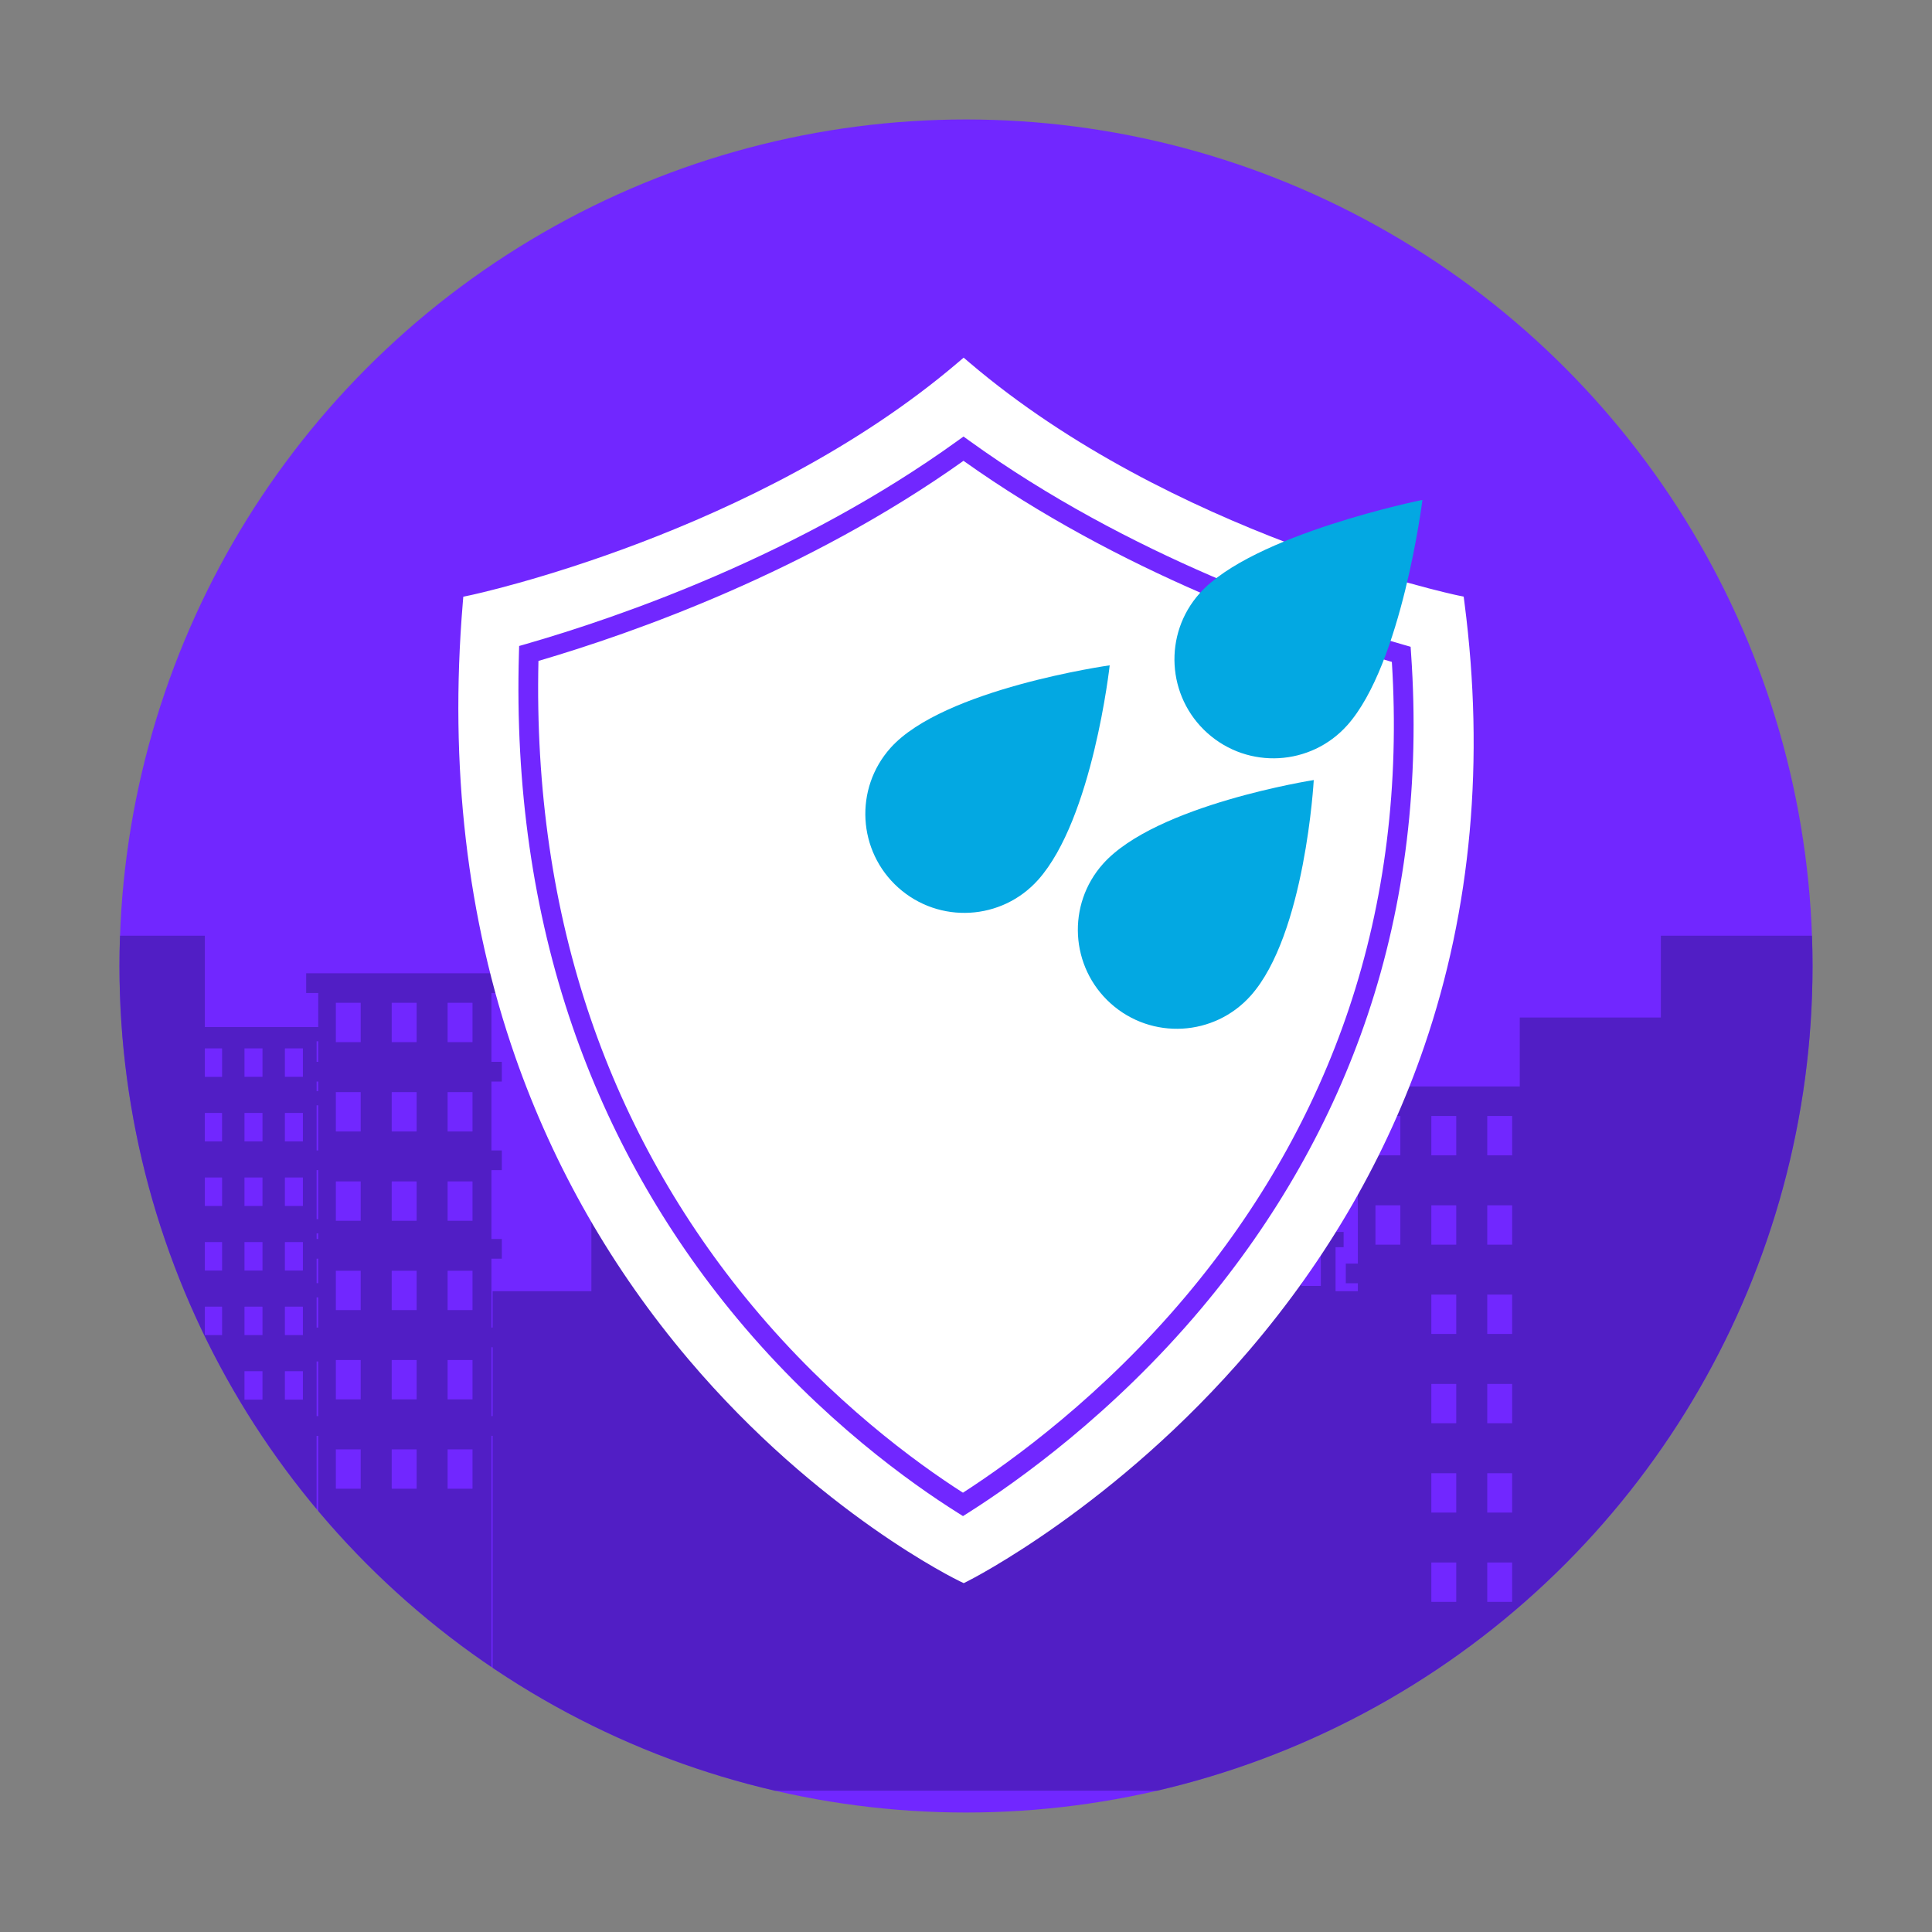 <?xml version="1.0" encoding="utf-8"?>
<!-- Generator: Adobe Illustrator 16.0.0, SVG Export Plug-In . SVG Version: 6.00 Build 0)  -->
<!DOCTYPE svg PUBLIC "-//W3C//DTD SVG 1.1//EN" "http://www.w3.org/Graphics/SVG/1.1/DTD/svg11.dtd">
<svg version="1.1" id="Layer_1" xmlns="http://www.w3.org/2000/svg" xmlns:xlink="http://www.w3.org/1999/xlink" x="0px" y="0px"
	 width="100px" height="100px" viewBox="0 0 100 100" enable-background="new 0 0 100 100" xml:space="preserve">
<rect x="0" y="0" width="100" height="100" fill="#808080" stroke="none"/>
<g>
	<g>
		<g>
			<defs>
				<circle id="SVGID_34_" cx="50" cy="50" r="43.816"/>
			</defs>
			<clipPath id="SVGID_2_">
				<use xlink:href="#SVGID_34_"  overflow="visible"/>
			</clipPath>
			<circle clip-path="url(#SVGID_2_)" fill="#7127FF" cx="50" cy="50" r="43.816"/>
			<path opacity="0.8" clip-path="url(#SVGID_2_)" fill="#491CB7" d="M98.234,48.431H85.967v4.235h-7.303v3.568h-9.006v1.019h0.625
				v3.565h-0.625v1.02h0.625v3.565h-0.625v1.019h0.625v0.411h-1.156v-2.277h0.418v-0.791h-0.418v-2.767h0.418v-0.791h-7.861v0.791
				h0.486v2.767h-0.486v0.791h0.486v2.277h-4.977v-7.302h-12.27v7.302h-2.043v-4.526h-12.27v4.526h-5.113v1.882h-0.061v-3.565h0.537
				v-1.02h-0.537v-3.565h0.537v-1.019h-0.537v-3.566h0.537v-1.019h-0.537v-3.565h0.537v-1.019H15.848v1.019h0.625v1.765h-5.871
				v-4.729h-12.27v25.853H9.904v5.574h6.482v-5.54h0.086v12.989h8.965V74.317h0.061v18.368h44.785v0.479h8.965v-3.107h11.686v-4.235
				h7.301V48.431z M62.877,62.975v-1.582h0.998v1.582H62.877z M65.121,62.975v-1.582h1v1.582H65.121z M67.367,62.975v-1.582h1v1.582
				H67.367z M62.877,66.562V64.98h0.998v1.581H62.877z M65.121,66.562V64.98h1v1.581H65.121z M67.367,66.562V64.98h1v1.581H67.367z
				 M18.67,77.055h-1.287v-2.037h1.287V77.055z M21.564,77.055h-1.289v-2.037h1.289V77.055z M24.457,77.055h-1.289v-2.037h1.289
				V77.055z M74.086,69.045v-2.037h1.289v2.037H74.086z M76.98,69.045v-2.037h1.287v2.037H76.98z M74.086,78.291v-2.038h1.289v2.038
				H74.086z M78.268,78.291H76.98v-2.038h1.287V78.291z M78.268,71.631v2.037H76.98v-2.037H78.268z M74.086,71.631h1.289v2.037
				h-1.289V71.631z M78.268,57.763V59.8H76.98v-2.037H78.268z M75.375,57.763V59.8h-1.289v-2.037H75.375z M72.482,57.763V59.8
				h-1.289v-2.037H72.482z M78.268,62.386v2.037H76.98v-2.037H78.268z M75.375,62.386v2.037h-1.289v-2.037H75.375z M72.482,62.386
				v2.037h-1.289v-2.037H72.482z M10.602,67.632h0.893v1.473h-0.893V67.632z M12.654,69.104v-1.473h0.932v1.473H12.654z
				 M14.746,69.104v-1.473h0.932v1.473H14.746z M10.602,64.29h0.893v1.473h-0.893V64.29z M12.654,65.763V64.29h0.932v1.473H12.654z
				 M14.746,65.763V64.29h0.932v1.473H14.746z M12.654,59.079v-1.473h0.932v1.473H12.654z M14.746,59.079v-1.473h0.932v1.473H14.746
				z M11.494,59.079h-0.893v-1.473h0.893V59.079z M15.678,60.948v1.473h-0.932v-1.473H15.678z M13.586,60.948v1.473h-0.932v-1.473
				H13.586z M10.602,60.948h0.893v1.473h-0.893V60.948z M10.602,54.265h0.893v1.473h-0.893V54.265z M12.654,55.737v-1.473h0.932
				v1.473H12.654z M14.746,55.737v-1.473h0.932v1.473H14.746z M17.383,72.433v-2.037h1.287v2.037H17.383z M20.275,72.433v-2.037
				h1.289v2.037H20.275z M24.457,72.433h-1.289v-2.037h1.289V72.433z M16.387,68.715v-1.562h0.086v1.562H16.387z M17.383,67.811
				v-2.037h1.287v2.037H17.383z M20.275,67.811v-2.037h1.289v2.037H20.275z M23.168,67.811v-2.037h1.289v2.037H23.168z
				 M16.473,66.416h-0.086v-1.267h0.086V66.416z M16.387,64.13v-0.291h0.086v0.291H16.387z M17.383,63.188V61.15h1.287v2.037H17.383
				z M20.275,63.188V61.15h1.289v2.037H20.275z M23.168,63.188V61.15h1.289v2.037H23.168z M16.473,63.103h-0.086v-2.538h0.086
				V63.103z M16.387,59.546v-2.335h0.086v2.335H16.387z M17.383,58.565v-2.038h1.287v2.038H17.383z M20.275,58.565v-2.038h1.289
				v2.038H20.275z M23.168,58.565v-2.038h1.289v2.038H23.168z M16.473,56.474h-0.086v-0.494h0.086V56.474z M17.383,53.942v-2.037
				h1.287v2.037H17.383z M20.275,53.942v-2.037h1.289v2.037H20.275z M23.168,53.942v-2.037h1.289v2.037H23.168z M16.473,54.961
				h-0.086v-1.064h0.086V54.961z M11.494,72.446h-0.893v-1.473h0.893V72.446z M13.586,72.446h-0.932v-1.473h0.932V72.446z
				 M15.678,72.446h-0.932v-1.473h0.932V72.446z M16.387,73.299v-2.831h0.086v2.831H16.387z M25.438,73.299v-3.565h0.061v3.565
				H25.438z M75.375,82.913h-1.289v-2.038h1.289V82.913z M78.268,82.913H76.98v-2.038h1.287V82.913z"/>
		</g>
	</g>
	<g>
		<path fill="#FFFFFF" d="M49.878,19.139c-10.642,9.06-25.452,12.141-25.452,12.141C21.388,67.87,49.878,81.414,49.878,81.414
			S79.89,66.518,75.33,31.279C75.33,31.279,60.52,28.198,49.878,19.139z"/>
		<path fill="#FFFFFF" d="M49.883,81.943l-0.21-0.1c-0.071-0.034-7.293-3.521-14.023-11.468c-3.953-4.666-6.974-9.938-8.979-15.669
			c-2.503-7.158-3.419-15.054-2.72-23.467l0.029-0.354l0.349-0.073c0.146-0.03,14.818-3.164,25.24-12.037l0.309-0.263l0.309,0.263
			c10.429,8.878,25.094,12.006,25.24,12.037l0.333,0.069l0.043,0.336c1.05,8.111,0.352,15.821-2.075,22.915
			c-1.941,5.678-4.986,10.973-9.051,15.737c-6.916,8.109-14.511,11.933-14.587,11.97L49.883,81.943z M24.873,31.667
			c-1.44,18.525,5.434,30.915,11.476,38.06c5.963,7.051,12.306,10.522,13.525,11.15c1.255-0.669,7.948-4.429,14.102-11.655
			c6.213-7.295,13.128-19.715,10.924-37.552c-2.247-0.521-15.323-3.817-25.021-11.909C40.203,27.834,27.165,31.134,24.873,31.667z"
			/>
	</g>
	<g>
		<path fill="#7127FF" d="M49.844,78.473l-0.272-0.172c-2.385-1.5-7.041-4.798-11.418-10.057c-3.764-4.522-6.635-9.619-8.533-15.147
			c-2.032-5.919-2.961-12.409-2.761-19.288l0.011-0.373l0.359-0.103c4.823-1.39,14.142-4.604,22.341-10.523l0.299-0.215l0.299,0.215
			c8.261,5.963,17.643,9.181,22.5,10.568l0.344,0.099l0.024,0.357c0.46,6.603-0.299,12.901-2.255,18.721
			c-1.834,5.455-4.729,10.56-8.604,15.173c-4.574,5.442-9.521,8.961-12.061,10.572L49.844,78.473z M27.87,34.209
			c-0.152,6.618,0.76,12.86,2.716,18.555c1.858,5.411,4.668,10.398,8.354,14.826c4.124,4.956,8.498,8.133,10.902,9.672
			c2.56-1.652,7.226-5.043,11.552-10.192c3.794-4.515,6.627-9.508,8.419-14.841c1.879-5.588,2.628-11.631,2.229-17.969
			c-4.951-1.44-14.052-4.629-22.172-10.408C41.818,29.582,32.791,32.767,27.87,34.209z"/>
	</g>
	<path fill="#03A8E2" d="M53.733,45.541c-1.886,2.11-5.124,2.292-7.234,0.406s-2.292-5.125-0.406-7.235
		c2.736-3.062,11.345-4.275,11.345-4.275S56.56,42.378,53.733,45.541z"/>
	<path fill="#03A8E2" d="M69.733,37.541c-1.886,2.11-5.124,2.292-7.234,0.406s-2.292-5.125-0.406-7.235
		c2.736-3.062,11.532-4.837,11.532-4.837S72.56,34.378,69.733,37.541z"/>
	<path fill="#03A8E2" d="M64.733,51.541c-1.886,2.109-5.124,2.292-7.234,0.406s-2.292-5.125-0.406-7.235
		C59.829,41.651,68,40.375,68,40.375S67.56,48.378,64.733,51.541z"/>
</g>
</svg>
